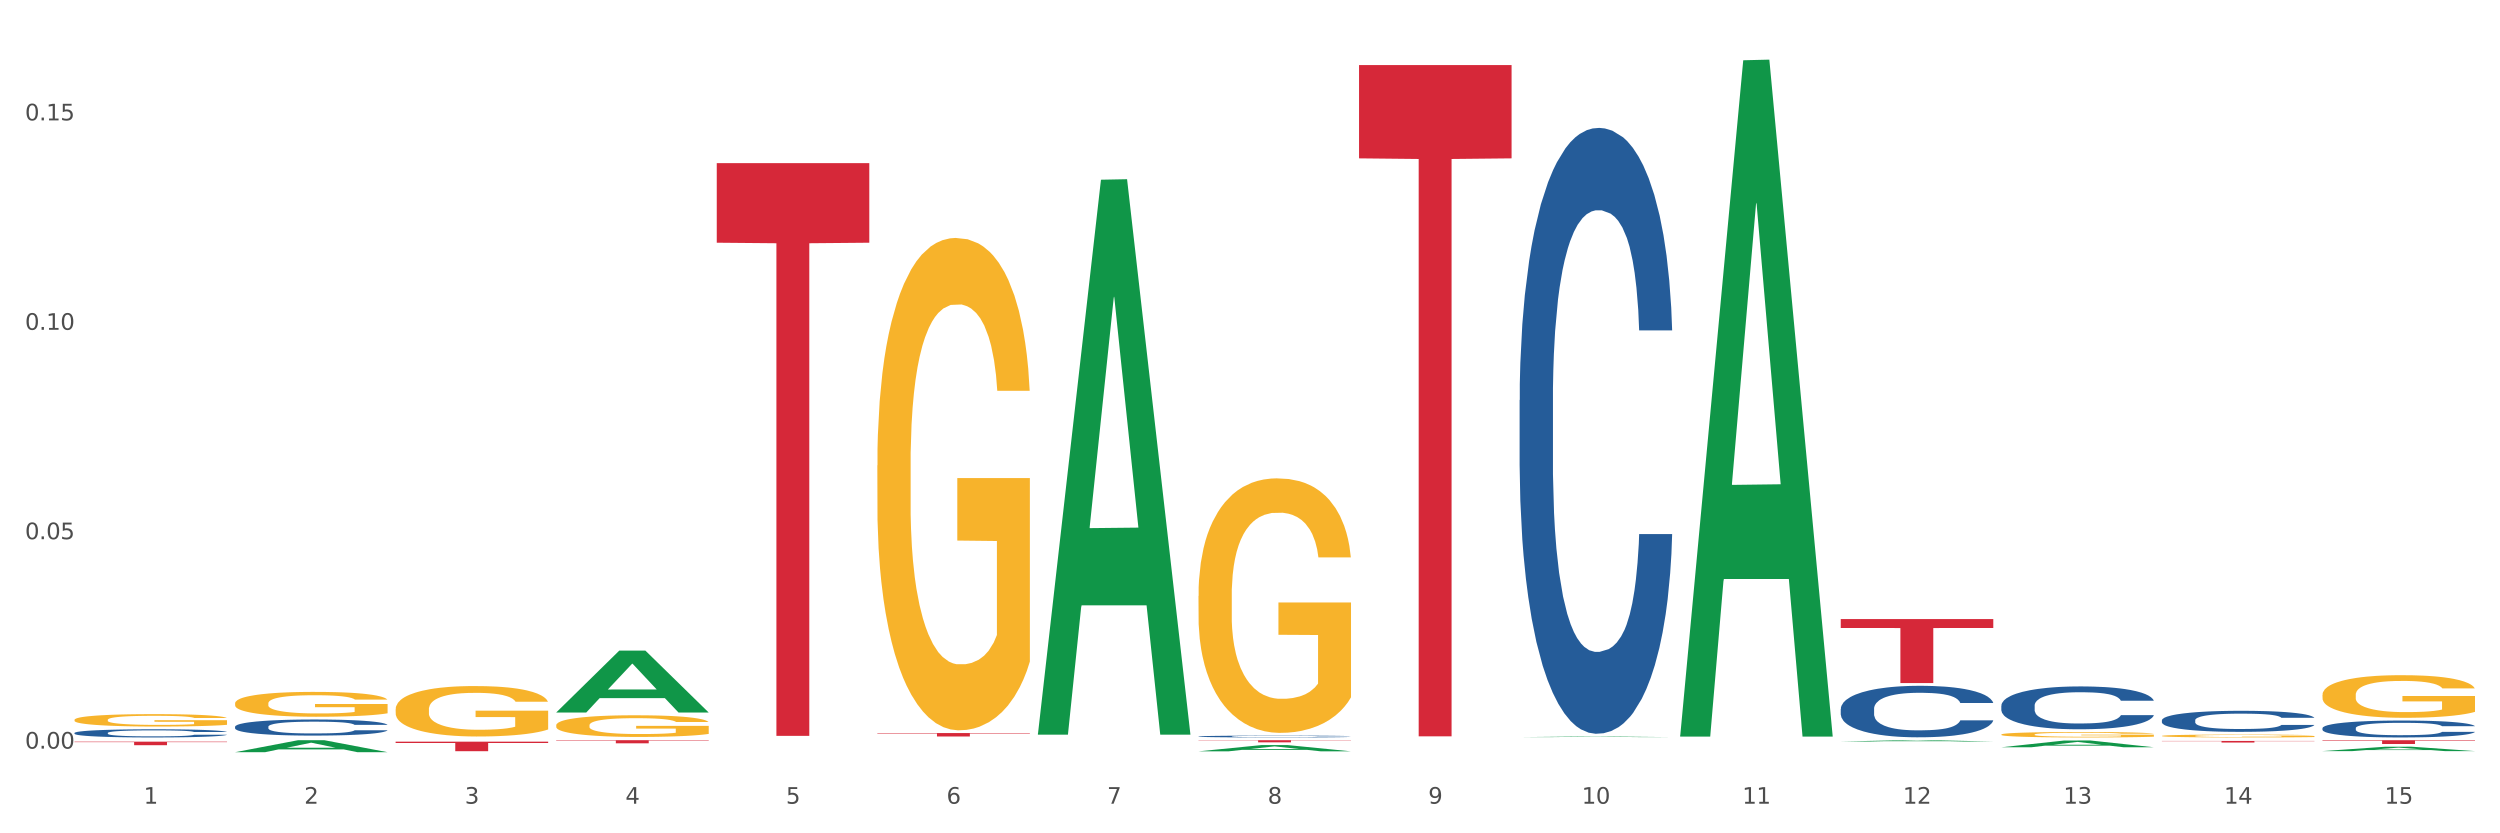 <?xml version="1.0" encoding="utf-8" standalone="no"?>
<!DOCTYPE svg PUBLIC "-//W3C//DTD SVG 1.1//EN"
  "http://www.w3.org/Graphics/SVG/1.1/DTD/svg11.dtd">
<svg xmlns:xlink="http://www.w3.org/1999/xlink" width="1080pt" height="360pt" viewBox="0 0 1080 360" xmlns="http://www.w3.org/2000/svg" version="1.1">
 <rect x="0" y="0" width="1080" height="360" fill="#333333" stroke="none"/>
 <defs>
  <style type="text/css">*{stroke-linejoin: round; stroke-linecap: butt}</style>
 </defs>
 <g id="figure_1">
  <g id="patch_1">
   <path d="M 0 360 
L 1080 360 
L 1080 0 
L 0 0 
z
" style="fill: #ffffff; stroke: #ffffff; stroke-linejoin: miter"/>
  </g>
  <g id="axes_1">
   <g id="matplotlib.axis_1">
    <g id="xtick_1">
     <g id="text_1">
      <!-- 1 -->
      <g style="fill: #4d4d4d" transform="translate(62.07 347.204) scale(0.096 -0.096)">
       <defs>
        <path id="DejaVuSans-31" d="M 794 531 
L 1825 531 
L 1825 4091 
L 703 3866 
L 703 4441 
L 1819 4666 
L 2450 4666 
L 2450 531 
L 3481 531 
L 3481 0 
L 794 0 
L 794 531 
z
" transform="scale(0.016)"/>
       </defs>
       <use xlink:href="#DejaVuSans-31"/>
      </g>
     </g>
    </g>
    <g id="xtick_2">
     <g id="text_2">
      <!-- 2 -->
      <g style="fill: #4d4d4d" transform="translate(131.436 347.204) scale(0.096 -0.096)">
       <defs>
        <path id="DejaVuSans-32" d="M 1228 531 
L 3431 531 
L 3431 0 
L 469 0 
L 469 531 
Q 828 903 1448 1529 
Q 2069 2156 2228 2338 
Q 2531 2678 2651 2914 
Q 2772 3150 2772 3378 
Q 2772 3750 2511 3984 
Q 2250 4219 1831 4219 
Q 1534 4219 1204 4116 
Q 875 4013 500 3803 
L 500 4441 
Q 881 4594 1212 4672 
Q 1544 4750 1819 4750 
Q 2544 4750 2975 4387 
Q 3406 4025 3406 3419 
Q 3406 3131 3298 2873 
Q 3191 2616 2906 2266 
Q 2828 2175 2409 1742 
Q 1991 1309 1228 531 
z
" transform="scale(0.016)"/>
       </defs>
       <use xlink:href="#DejaVuSans-32"/>
      </g>
     </g>
    </g>
    <g id="xtick_3">
     <g id="text_3">
      <!-- 3 -->
      <g style="fill: #4d4d4d" transform="translate(200.802 347.204) scale(0.096 -0.096)">
       <defs>
        <path id="DejaVuSans-33" d="M 2597 2516 
Q 3050 2419 3304 2112 
Q 3559 1806 3559 1356 
Q 3559 666 3084 287 
Q 2609 -91 1734 -91 
Q 1441 -91 1130 -33 
Q 819 25 488 141 
L 488 750 
Q 750 597 1062 519 
Q 1375 441 1716 441 
Q 2309 441 2620 675 
Q 2931 909 2931 1356 
Q 2931 1769 2642 2001 
Q 2353 2234 1838 2234 
L 1294 2234 
L 1294 2753 
L 1863 2753 
Q 2328 2753 2575 2939 
Q 2822 3125 2822 3475 
Q 2822 3834 2567 4026 
Q 2313 4219 1838 4219 
Q 1578 4219 1281 4162 
Q 984 4106 628 3988 
L 628 4550 
Q 988 4650 1302 4700 
Q 1616 4750 1894 4750 
Q 2613 4750 3031 4423 
Q 3450 4097 3450 3541 
Q 3450 3153 3228 2886 
Q 3006 2619 2597 2516 
z
" transform="scale(0.016)"/>
       </defs>
       <use xlink:href="#DejaVuSans-33"/>
      </g>
     </g>
    </g>
    <g id="xtick_4">
     <g id="text_4">
      <!-- 4 -->
      <g style="fill: #4d4d4d" transform="translate(270.169 347.204) scale(0.096 -0.096)">
       <defs>
        <path id="DejaVuSans-34" d="M 2419 4116 
L 825 1625 
L 2419 1625 
L 2419 4116 
z
M 2253 4666 
L 3047 4666 
L 3047 1625 
L 3713 1625 
L 3713 1100 
L 3047 1100 
L 3047 0 
L 2419 0 
L 2419 1100 
L 313 1100 
L 313 1709 
L 2253 4666 
z
" transform="scale(0.016)"/>
       </defs>
       <use xlink:href="#DejaVuSans-34"/>
      </g>
     </g>
    </g>
    <g id="xtick_5">
     <g id="text_5">
      <!-- 5 -->
      <g style="fill: #4d4d4d" transform="translate(339.535 347.204) scale(0.096 -0.096)">
       <defs>
        <path id="DejaVuSans-35" d="M 691 4666 
L 3169 4666 
L 3169 4134 
L 1269 4134 
L 1269 2991 
Q 1406 3038 1543 3061 
Q 1681 3084 1819 3084 
Q 2600 3084 3056 2656 
Q 3513 2228 3513 1497 
Q 3513 744 3044 326 
Q 2575 -91 1722 -91 
Q 1428 -91 1123 -41 
Q 819 9 494 109 
L 494 744 
Q 775 591 1075 516 
Q 1375 441 1709 441 
Q 2250 441 2565 725 
Q 2881 1009 2881 1497 
Q 2881 1984 2565 2268 
Q 2250 2553 1709 2553 
Q 1456 2553 1204 2497 
Q 953 2441 691 2322 
L 691 4666 
z
" transform="scale(0.016)"/>
       </defs>
       <use xlink:href="#DejaVuSans-35"/>
      </g>
     </g>
    </g>
    <g id="xtick_6">
     <g id="text_6">
      <!-- 6 -->
      <g style="fill: #4d4d4d" transform="translate(408.901 347.204) scale(0.096 -0.096)">
       <defs>
        <path id="DejaVuSans-36" d="M 2113 2584 
Q 1688 2584 1439 2293 
Q 1191 2003 1191 1497 
Q 1191 994 1439 701 
Q 1688 409 2113 409 
Q 2538 409 2786 701 
Q 3034 994 3034 1497 
Q 3034 2003 2786 2293 
Q 2538 2584 2113 2584 
z
M 3366 4563 
L 3366 3988 
Q 3128 4100 2886 4159 
Q 2644 4219 2406 4219 
Q 1781 4219 1451 3797 
Q 1122 3375 1075 2522 
Q 1259 2794 1537 2939 
Q 1816 3084 2150 3084 
Q 2853 3084 3261 2657 
Q 3669 2231 3669 1497 
Q 3669 778 3244 343 
Q 2819 -91 2113 -91 
Q 1303 -91 875 529 
Q 447 1150 447 2328 
Q 447 3434 972 4092 
Q 1497 4750 2381 4750 
Q 2619 4750 2861 4703 
Q 3103 4656 3366 4563 
z
" transform="scale(0.016)"/>
       </defs>
       <use xlink:href="#DejaVuSans-36"/>
      </g>
     </g>
    </g>
    <g id="xtick_7">
     <g id="text_7">
      <!-- 7 -->
      <g style="fill: #4d4d4d" transform="translate(478.267 347.204) scale(0.096 -0.096)">
       <defs>
        <path id="DejaVuSans-37" d="M 525 4666 
L 3525 4666 
L 3525 4397 
L 1831 0 
L 1172 0 
L 2766 4134 
L 525 4134 
L 525 4666 
z
" transform="scale(0.016)"/>
       </defs>
       <use xlink:href="#DejaVuSans-37"/>
      </g>
     </g>
    </g>
    <g id="xtick_8">
     <g id="text_8">
      <!-- 8 -->
      <g style="fill: #4d4d4d" transform="translate(547.634 347.204) scale(0.096 -0.096)">
       <defs>
        <path id="DejaVuSans-38" d="M 2034 2216 
Q 1584 2216 1326 1975 
Q 1069 1734 1069 1313 
Q 1069 891 1326 650 
Q 1584 409 2034 409 
Q 2484 409 2743 651 
Q 3003 894 3003 1313 
Q 3003 1734 2745 1975 
Q 2488 2216 2034 2216 
z
M 1403 2484 
Q 997 2584 770 2862 
Q 544 3141 544 3541 
Q 544 4100 942 4425 
Q 1341 4750 2034 4750 
Q 2731 4750 3128 4425 
Q 3525 4100 3525 3541 
Q 3525 3141 3298 2862 
Q 3072 2584 2669 2484 
Q 3125 2378 3379 2068 
Q 3634 1759 3634 1313 
Q 3634 634 3220 271 
Q 2806 -91 2034 -91 
Q 1263 -91 848 271 
Q 434 634 434 1313 
Q 434 1759 690 2068 
Q 947 2378 1403 2484 
z
M 1172 3481 
Q 1172 3119 1398 2916 
Q 1625 2713 2034 2713 
Q 2441 2713 2670 2916 
Q 2900 3119 2900 3481 
Q 2900 3844 2670 4047 
Q 2441 4250 2034 4250 
Q 1625 4250 1398 4047 
Q 1172 3844 1172 3481 
z
" transform="scale(0.016)"/>
       </defs>
       <use xlink:href="#DejaVuSans-38"/>
      </g>
     </g>
    </g>
    <g id="xtick_9">
     <g id="text_9">
      <!-- 9 -->
      <g style="fill: #4d4d4d" transform="translate(617 347.204) scale(0.096 -0.096)">
       <defs>
        <path id="DejaVuSans-39" d="M 703 97 
L 703 672 
Q 941 559 1184 500 
Q 1428 441 1663 441 
Q 2288 441 2617 861 
Q 2947 1281 2994 2138 
Q 2813 1869 2534 1725 
Q 2256 1581 1919 1581 
Q 1219 1581 811 2004 
Q 403 2428 403 3163 
Q 403 3881 828 4315 
Q 1253 4750 1959 4750 
Q 2769 4750 3195 4129 
Q 3622 3509 3622 2328 
Q 3622 1225 3098 567 
Q 2575 -91 1691 -91 
Q 1453 -91 1209 -44 
Q 966 3 703 97 
z
M 1959 2075 
Q 2384 2075 2632 2365 
Q 2881 2656 2881 3163 
Q 2881 3666 2632 3958 
Q 2384 4250 1959 4250 
Q 1534 4250 1286 3958 
Q 1038 3666 1038 3163 
Q 1038 2656 1286 2365 
Q 1534 2075 1959 2075 
z
" transform="scale(0.016)"/>
       </defs>
       <use xlink:href="#DejaVuSans-39"/>
      </g>
     </g>
    </g>
    <g id="xtick_10">
     <g id="text_10">
      <!-- 10 -->
      <g style="fill: #4d4d4d" transform="translate(683.312 347.204) scale(0.096 -0.096)">
       <defs>
        <path id="DejaVuSans-30" d="M 2034 4250 
Q 1547 4250 1301 3770 
Q 1056 3291 1056 2328 
Q 1056 1369 1301 889 
Q 1547 409 2034 409 
Q 2525 409 2770 889 
Q 3016 1369 3016 2328 
Q 3016 3291 2770 3770 
Q 2525 4250 2034 4250 
z
M 2034 4750 
Q 2819 4750 3233 4129 
Q 3647 3509 3647 2328 
Q 3647 1150 3233 529 
Q 2819 -91 2034 -91 
Q 1250 -91 836 529 
Q 422 1150 422 2328 
Q 422 3509 836 4129 
Q 1250 4750 2034 4750 
z
" transform="scale(0.016)"/>
       </defs>
       <use xlink:href="#DejaVuSans-31"/>
       <use xlink:href="#DejaVuSans-30" transform="translate(63.623 0)"/>
      </g>
     </g>
    </g>
    <g id="xtick_11">
     <g id="text_11">
      <!-- 11 -->
      <g style="fill: #4d4d4d" transform="translate(752.678 347.204) scale(0.096 -0.096)">
       <use xlink:href="#DejaVuSans-31"/>
       <use xlink:href="#DejaVuSans-31" transform="translate(63.623 0)"/>
      </g>
     </g>
    </g>
    <g id="xtick_12">
     <g id="text_12">
      <!-- 12 -->
      <g style="fill: #4d4d4d" transform="translate(822.044 347.204) scale(0.096 -0.096)">
       <use xlink:href="#DejaVuSans-31"/>
       <use xlink:href="#DejaVuSans-32" transform="translate(63.623 0)"/>
      </g>
     </g>
    </g>
    <g id="xtick_13">
     <g id="text_13">
      <!-- 13 -->
      <g style="fill: #4d4d4d" transform="translate(891.411 347.204) scale(0.096 -0.096)">
       <use xlink:href="#DejaVuSans-31"/>
       <use xlink:href="#DejaVuSans-33" transform="translate(63.623 0)"/>
      </g>
     </g>
    </g>
    <g id="xtick_14">
     <g id="text_14">
      <!-- 14 -->
      <g style="fill: #4d4d4d" transform="translate(960.777 347.204) scale(0.096 -0.096)">
       <use xlink:href="#DejaVuSans-31"/>
       <use xlink:href="#DejaVuSans-34" transform="translate(63.623 0)"/>
      </g>
     </g>
    </g>
    <g id="xtick_15">
     <g id="text_15">
      <!-- 15 -->
      <g style="fill: #4d4d4d" transform="translate(1030.143 347.204) scale(0.096 -0.096)">
       <use xlink:href="#DejaVuSans-31"/>
       <use xlink:href="#DejaVuSans-35" transform="translate(63.623 0)"/>
      </g>
     </g>
    </g>
    <g id="xtick_16"/>
    <g id="xtick_17"/>
    <g id="xtick_18"/>
    <g id="xtick_19"/>
    <g id="xtick_20"/>
    <g id="xtick_21"/>
    <g id="xtick_22"/>
    <g id="xtick_23"/>
    <g id="xtick_24"/>
    <g id="xtick_25"/>
    <g id="xtick_26"/>
    <g id="xtick_27"/>
    <g id="xtick_28"/>
    <g id="xtick_29"/>
   </g>
   <g id="matplotlib.axis_2">
    <g id="ytick_1">
     <g id="text_16">
      <!-- 0.00 -->
      <g style="fill: #4d4d4d" transform="translate(10.8 323.406) scale(0.096 -0.096)">
       <defs>
        <path id="DejaVuSans-2e" d="M 684 794 
L 1344 794 
L 1344 0 
L 684 0 
L 684 794 
z
" transform="scale(0.016)"/>
       </defs>
       <use xlink:href="#DejaVuSans-30"/>
       <use xlink:href="#DejaVuSans-2e" transform="translate(63.623 0)"/>
       <use xlink:href="#DejaVuSans-30" transform="translate(95.41 0)"/>
       <use xlink:href="#DejaVuSans-30" transform="translate(159.033 0)"/>
      </g>
     </g>
    </g>
    <g id="ytick_2">
     <g id="text_17">
      <!-- 0.05 -->
      <g style="fill: #4d4d4d" transform="translate(10.8 232.94) scale(0.096 -0.096)">
       <use xlink:href="#DejaVuSans-30"/>
       <use xlink:href="#DejaVuSans-2e" transform="translate(63.623 0)"/>
       <use xlink:href="#DejaVuSans-30" transform="translate(95.41 0)"/>
       <use xlink:href="#DejaVuSans-35" transform="translate(159.033 0)"/>
      </g>
     </g>
    </g>
    <g id="ytick_3">
     <g id="text_18">
      <!-- 0.10 -->
      <g style="fill: #4d4d4d" transform="translate(10.8 142.475) scale(0.096 -0.096)">
       <use xlink:href="#DejaVuSans-30"/>
       <use xlink:href="#DejaVuSans-2e" transform="translate(63.623 0)"/>
       <use xlink:href="#DejaVuSans-31" transform="translate(95.41 0)"/>
       <use xlink:href="#DejaVuSans-30" transform="translate(159.033 0)"/>
      </g>
     </g>
    </g>
    <g id="ytick_4">
     <g id="text_19">
      <!-- 0.15 -->
      <g style="fill: #4d4d4d" transform="translate(10.8 52.009) scale(0.096 -0.096)">
       <use xlink:href="#DejaVuSans-30"/>
       <use xlink:href="#DejaVuSans-2e" transform="translate(63.623 0)"/>
       <use xlink:href="#DejaVuSans-31" transform="translate(95.41 0)"/>
       <use xlink:href="#DejaVuSans-35" transform="translate(159.033 0)"/>
      </g>
     </g>
    </g>
    <g id="ytick_5"/>
    <g id="ytick_6"/>
    <g id="ytick_7"/>
   </g>
   <g id="PolyCollection_1">
    <path d="M 101.541 324.94 
L 101.609 324.935 
L 128.784 319.763 
L 140.061 319.758 
L 167.439 324.95 
L 154.395 324.95 
L 148.485 323.741 
L 120.427 323.741 
L 120.224 323.76 
L 114.517 324.95 
L 101.541 324.95 
L 101.541 324.94 
L 123.96 323.019 
L 144.952 323.014 
L 134.558 320.865 
L 134.422 320.855 
L 134.286 320.87 
L 123.892 323.014 
L 123.96 323.019 
L 101.541 324.94 
z
" clip-path="url(#p1d77e1a52b)" style="fill: #109648"/>
    <path d="M 240.274 307.77 
L 240.342 307.745 
L 267.516 281.074 
L 278.793 281.049 
L 306.172 307.82 
L 293.128 307.82 
L 287.217 301.586 
L 259.16 301.586 
L 258.956 301.687 
L 253.249 307.82 
L 240.274 307.82 
L 240.274 307.77 
L 262.693 297.866 
L 283.685 297.841 
L 273.291 286.755 
L 273.155 286.705 
L 273.019 286.781 
L 262.625 297.841 
L 262.693 297.866 
L 240.274 307.77 
z
" clip-path="url(#p1d77e1a52b)" style="fill: #109648"/>
    <path d="M 32.175 320.4 
L 98.073 320.4 
L 98.073 320.61 
L 72.151 320.612 
L 72.151 321.914 
L 57.941 321.914 
L 57.941 320.612 
L 32.175 320.61 
L 32.175 320.401 
L 32.175 320.4 
z
" clip-path="url(#p1d77e1a52b)" style="fill: #d62839"/>
    <path d="M 170.907 320.411 
L 236.805 320.411 
L 236.805 320.983 
L 210.883 320.987 
L 210.883 324.524 
L 196.673 324.524 
L 196.673 320.987 
L 170.907 320.983 
L 170.907 320.415 
L 170.907 320.411 
z
" clip-path="url(#p1d77e1a52b)" style="fill: #d62839"/>
    <path d="M 240.274 319.758 
L 306.172 319.758 
L 306.172 319.946 
L 280.25 319.947 
L 280.25 321.11 
L 266.039 321.11 
L 266.039 319.947 
L 240.274 319.946 
L 240.274 319.76 
L 240.274 319.758 
z
" clip-path="url(#p1d77e1a52b)" style="fill: #d62839"/>
    <path d="M 309.64 70.465 
L 375.538 70.465 
L 375.538 104.851 
L 349.616 105.084 
L 349.616 317.908 
L 335.406 317.908 
L 335.406 105.084 
L 309.64 104.851 
L 309.64 70.697 
L 309.64 70.465 
z
" clip-path="url(#p1d77e1a52b)" style="fill: #d62839"/>
    <path d="M 32.175 310.984 
L 32.253 310.979 
L 32.253 310.803 
L 32.408 310.651 
L 33.186 310.284 
L 34.353 309.981 
L 35.209 309.819 
L 36.065 309.687 
L 37.076 309.555 
L 38.321 309.417 
L 40.578 309.217 
L 41.978 309.114 
L 43.69 309.006 
L 46.802 308.849 
L 49.058 308.761 
L 51.392 308.688 
L 55.204 308.6 
L 57.694 308.561 
L 60.339 308.531 
L 63.529 308.512 
L 65.941 308.507 
L 71.231 308.521 
L 75.744 308.565 
L 77.922 308.6 
L 80.723 308.658 
L 82.201 308.698 
L 84.613 308.776 
L 87.103 308.879 
L 88.815 308.967 
L 91.382 309.133 
L 93.327 309.3 
L 95.116 309.506 
L 96.05 309.648 
L 96.75 309.78 
L 97.373 309.932 
L 97.995 310.171 
L 83.991 310.171 
L 83.446 310 
L 82.59 309.839 
L 81.346 309.682 
L 80.256 309.584 
L 78.389 309.461 
L 76.677 309.383 
L 74.888 309.324 
L 72.71 309.275 
L 70.998 309.251 
L 68.586 309.231 
L 63.84 309.236 
L 60.65 309.275 
L 58.472 309.324 
L 57.071 309.368 
L 55.827 309.417 
L 54.426 309.486 
L 52.792 309.589 
L 51.625 309.682 
L 50.458 309.799 
L 49.525 309.917 
L 48.669 310.054 
L 47.969 310.201 
L 47.424 310.353 
L 46.957 310.539 
L 46.568 310.847 
L 46.568 311.518 
L 46.724 311.67 
L 47.113 311.871 
L 47.58 312.022 
L 48.358 312.204 
L 49.058 312.326 
L 50.381 312.502 
L 51.859 312.649 
L 53.026 312.742 
L 54.193 312.82 
L 56.216 312.928 
L 58.472 313.016 
L 60.417 313.07 
L 63.062 313.119 
L 64.852 313.139 
L 66.408 313.149 
L 70.22 313.149 
L 72.943 313.134 
L 75.977 313.1 
L 78.311 313.056 
L 80.256 313.002 
L 82.435 312.914 
L 83.835 312.83 
L 83.835 311.807 
L 66.719 311.802 
L 66.719 311.121 
L 98.073 311.121 
L 98.073 313.119 
L 96.75 313.222 
L 95.272 313.315 
L 93.716 313.398 
L 91.382 313.501 
L 88.581 313.599 
L 86.091 313.668 
L 83.446 313.726 
L 80.334 313.78 
L 76.288 313.829 
L 73.799 313.849 
L 70.687 313.863 
L 67.03 313.868 
L 63.84 313.859 
L 60.728 313.834 
L 57.461 313.79 
L 54.271 313.726 
L 51.859 313.663 
L 49.447 313.584 
L 46.879 313.482 
L 44.857 313.384 
L 43.301 313.295 
L 41.589 313.183 
L 39.722 313.036 
L 38.321 312.904 
L 37.076 312.767 
L 35.754 312.59 
L 34.82 312.439 
L 33.887 312.248 
L 33.342 312.106 
L 32.72 311.885 
L 32.253 311.577 
L 32.175 310.984 
z
" clip-path="url(#p1d77e1a52b)" style="fill: #f7b32b"/>
    <path d="M 864.57 317.317 
L 864.647 317.314 
L 864.647 317.237 
L 864.803 317.17 
L 865.581 317.009 
L 866.748 316.876 
L 867.604 316.805 
L 868.46 316.747 
L 869.471 316.689 
L 870.716 316.629 
L 872.972 316.541 
L 874.373 316.496 
L 876.084 316.448 
L 879.196 316.38 
L 881.453 316.341 
L 883.787 316.309 
L 887.599 316.27 
L 890.089 316.253 
L 892.734 316.24 
L 895.924 316.231 
L 898.336 316.229 
L 903.626 316.236 
L 908.139 316.255 
L 910.317 316.27 
L 913.118 316.296 
L 914.596 316.313 
L 917.008 316.347 
L 919.498 316.393 
L 921.209 316.431 
L 923.777 316.504 
L 925.722 316.577 
L 927.511 316.668 
L 928.445 316.73 
L 929.145 316.788 
L 929.767 316.855 
L 930.39 316.96 
L 916.385 316.96 
L 915.841 316.885 
L 914.985 316.814 
L 913.74 316.745 
L 912.651 316.702 
L 910.784 316.648 
L 909.072 316.614 
L 907.283 316.588 
L 905.104 316.567 
L 903.393 316.556 
L 900.981 316.547 
L 896.235 316.549 
L 893.045 316.567 
L 890.867 316.588 
L 889.466 316.607 
L 888.221 316.629 
L 886.821 316.659 
L 885.187 316.704 
L 884.02 316.745 
L 882.853 316.797 
L 881.919 316.848 
L 881.064 316.908 
L 880.363 316.973 
L 879.819 317.039 
L 879.352 317.121 
L 878.963 317.256 
L 878.963 317.551 
L 879.119 317.617 
L 879.508 317.706 
L 879.974 317.772 
L 880.752 317.852 
L 881.453 317.905 
L 882.775 317.983 
L 884.253 318.047 
L 885.42 318.088 
L 886.587 318.123 
L 888.61 318.17 
L 890.867 318.208 
L 892.812 318.232 
L 895.457 318.254 
L 897.246 318.262 
L 898.802 318.266 
L 902.615 318.266 
L 905.338 318.26 
L 908.372 318.245 
L 910.706 318.226 
L 912.651 318.202 
L 914.829 318.163 
L 916.23 318.127 
L 916.23 317.678 
L 899.114 317.676 
L 899.114 317.377 
L 930.468 317.377 
L 930.468 318.254 
L 929.145 318.299 
L 927.667 318.34 
L 926.111 318.376 
L 923.777 318.421 
L 920.976 318.464 
L 918.486 318.494 
L 915.841 318.52 
L 912.729 318.544 
L 908.683 318.565 
L 906.193 318.574 
L 903.081 318.58 
L 899.425 318.582 
L 896.235 318.578 
L 893.123 318.567 
L 889.855 318.548 
L 886.665 318.52 
L 884.253 318.492 
L 881.842 318.458 
L 879.274 318.413 
L 877.251 318.37 
L 875.695 318.331 
L 873.984 318.282 
L 872.116 318.217 
L 870.716 318.159 
L 869.471 318.099 
L 868.149 318.021 
L 867.215 317.955 
L 866.281 317.871 
L 865.737 317.809 
L 865.114 317.712 
L 864.647 317.577 
L 864.57 317.317 
z
" clip-path="url(#p1d77e1a52b)" style="fill: #f7b32b"/>
    <path d="M 101.541 303.862 
L 101.619 303.853 
L 101.619 303.499 
L 101.775 303.195 
L 102.553 302.459 
L 103.72 301.85 
L 104.575 301.526 
L 105.431 301.261 
L 106.443 300.996 
L 107.688 300.721 
L 109.944 300.319 
L 111.344 300.113 
L 113.056 299.897 
L 116.168 299.583 
L 118.424 299.406 
L 120.758 299.259 
L 124.57 299.082 
L 127.06 299.004 
L 129.705 298.945 
L 132.895 298.905 
L 135.307 298.896 
L 140.598 298.925 
L 145.11 299.013 
L 147.289 299.082 
L 150.089 299.2 
L 151.568 299.278 
L 153.979 299.435 
L 156.469 299.642 
L 158.181 299.818 
L 160.748 300.152 
L 162.693 300.486 
L 164.483 300.898 
L 165.416 301.183 
L 166.117 301.448 
L 166.739 301.752 
L 167.361 302.233 
L 153.357 302.233 
L 152.812 301.889 
L 151.957 301.565 
L 150.712 301.251 
L 149.623 301.055 
L 147.755 300.81 
L 146.044 300.653 
L 144.254 300.535 
L 142.076 300.437 
L 140.364 300.388 
L 137.952 300.348 
L 133.206 300.358 
L 130.017 300.437 
L 127.838 300.535 
L 126.438 300.623 
L 125.193 300.721 
L 123.792 300.859 
L 122.159 301.065 
L 120.992 301.251 
L 119.825 301.487 
L 118.891 301.723 
L 118.035 301.997 
L 117.335 302.292 
L 116.79 302.596 
L 116.324 302.969 
L 115.935 303.588 
L 115.935 304.932 
L 116.09 305.237 
L 116.479 305.639 
L 116.946 305.943 
L 117.724 306.306 
L 118.424 306.552 
L 119.747 306.905 
L 121.225 307.2 
L 122.392 307.386 
L 123.559 307.543 
L 125.582 307.759 
L 127.838 307.936 
L 129.783 308.044 
L 132.428 308.142 
L 134.218 308.181 
L 135.774 308.201 
L 139.586 308.201 
L 142.309 308.171 
L 145.343 308.103 
L 147.678 308.014 
L 149.623 307.906 
L 151.801 307.73 
L 153.201 307.563 
L 153.201 305.511 
L 136.085 305.502 
L 136.085 304.137 
L 167.439 304.137 
L 167.439 308.142 
L 166.117 308.348 
L 164.638 308.535 
L 163.082 308.702 
L 160.748 308.908 
L 157.947 309.104 
L 155.458 309.241 
L 152.812 309.359 
L 149.7 309.467 
L 145.655 309.565 
L 143.165 309.605 
L 140.053 309.634 
L 136.396 309.644 
L 133.206 309.624 
L 130.094 309.575 
L 126.827 309.487 
L 123.637 309.359 
L 121.225 309.232 
L 118.813 309.075 
L 116.246 308.868 
L 114.223 308.672 
L 112.667 308.495 
L 110.955 308.27 
L 109.088 307.975 
L 107.688 307.71 
L 106.443 307.435 
L 105.12 307.082 
L 104.186 306.778 
L 103.253 306.395 
L 102.708 306.11 
L 102.086 305.668 
L 101.619 305.05 
L 101.541 303.862 
z
" clip-path="url(#p1d77e1a52b)" style="fill: #f7b32b"/>
    <path d="M 933.936 317.911 
L 934.014 317.91 
L 934.014 317.869 
L 934.169 317.834 
L 934.947 317.748 
L 936.114 317.678 
L 936.97 317.64 
L 937.826 317.609 
L 938.837 317.579 
L 940.082 317.547 
L 942.338 317.5 
L 943.739 317.476 
L 945.45 317.451 
L 948.563 317.414 
L 950.819 317.394 
L 953.153 317.377 
L 956.965 317.356 
L 959.455 317.347 
L 962.1 317.34 
L 965.29 317.336 
L 967.702 317.335 
L 972.992 317.338 
L 977.505 317.348 
L 979.683 317.356 
L 982.484 317.37 
L 983.962 317.379 
L 986.374 317.397 
L 988.864 317.421 
L 990.575 317.442 
L 993.143 317.481 
L 995.088 317.519 
L 996.877 317.567 
L 997.811 317.6 
L 998.511 317.631 
L 999.134 317.666 
L 999.756 317.722 
L 985.752 317.722 
L 985.207 317.682 
L 984.351 317.645 
L 983.106 317.608 
L 982.017 317.585 
L 980.15 317.557 
L 978.438 317.539 
L 976.649 317.525 
L 974.47 317.514 
L 972.759 317.508 
L 970.347 317.503 
L 965.601 317.505 
L 962.411 317.514 
L 960.233 317.525 
L 958.832 317.535 
L 957.588 317.547 
L 956.187 317.563 
L 954.553 317.587 
L 953.386 317.608 
L 952.219 317.636 
L 951.286 317.663 
L 950.43 317.695 
L 949.73 317.729 
L 949.185 317.764 
L 948.718 317.808 
L 948.329 317.879 
L 948.329 318.035 
L 948.485 318.071 
L 948.874 318.118 
L 949.341 318.153 
L 950.119 318.195 
L 950.819 318.223 
L 952.141 318.265 
L 953.62 318.299 
L 954.787 318.32 
L 955.954 318.339 
L 957.977 318.364 
L 960.233 318.384 
L 962.178 318.397 
L 964.823 318.408 
L 966.613 318.413 
L 968.169 318.415 
L 971.981 318.415 
L 974.704 318.411 
L 977.738 318.404 
L 980.072 318.393 
L 982.017 318.381 
L 984.196 318.36 
L 985.596 318.341 
L 985.596 318.103 
L 968.48 318.102 
L 968.48 317.943 
L 999.834 317.943 
L 999.834 318.408 
L 998.511 318.432 
L 997.033 318.454 
L 995.477 318.473 
L 993.143 318.497 
L 990.342 318.52 
L 987.852 318.536 
L 985.207 318.549 
L 982.095 318.562 
L 978.049 318.573 
L 975.56 318.578 
L 972.448 318.581 
L 968.791 318.582 
L 965.601 318.58 
L 962.489 318.574 
L 959.221 318.564 
L 956.032 318.549 
L 953.62 318.535 
L 951.208 318.516 
L 948.64 318.492 
L 946.618 318.47 
L 945.061 318.449 
L 943.35 318.423 
L 941.483 318.389 
L 940.082 318.358 
L 938.837 318.326 
L 937.515 318.285 
L 936.581 318.25 
L 935.648 318.205 
L 935.103 318.172 
L 934.48 318.121 
L 934.014 318.049 
L 933.936 317.911 
z
" clip-path="url(#p1d77e1a52b)" style="fill: #f7b32b"/>
    <path d="M 517.739 257.456 
L 517.816 257.355 
L 517.816 253.74 
L 517.972 250.627 
L 518.75 243.095 
L 519.917 236.869 
L 520.773 233.555 
L 521.629 230.843 
L 522.64 228.132 
L 523.885 225.32 
L 526.141 221.203 
L 527.542 219.094 
L 529.253 216.885 
L 532.365 213.671 
L 534.621 211.863 
L 536.956 210.357 
L 540.768 208.549 
L 543.257 207.746 
L 545.903 207.144 
L 549.093 206.742 
L 551.504 206.641 
L 556.795 206.943 
L 561.307 207.846 
L 563.486 208.549 
L 566.287 209.755 
L 567.765 210.558 
L 570.177 212.165 
L 572.666 214.274 
L 574.378 216.081 
L 576.946 219.496 
L 578.891 222.91 
L 580.68 227.128 
L 581.614 230.04 
L 582.314 232.751 
L 582.936 235.865 
L 583.559 240.785 
L 569.554 240.785 
L 569.01 237.271 
L 568.154 233.957 
L 566.909 230.743 
L 565.82 228.735 
L 563.953 226.224 
L 562.241 224.617 
L 560.452 223.412 
L 558.273 222.408 
L 556.562 221.906 
L 554.15 221.504 
L 549.404 221.604 
L 546.214 222.408 
L 544.035 223.412 
L 542.635 224.316 
L 541.39 225.32 
L 539.99 226.726 
L 538.356 228.835 
L 537.189 230.743 
L 536.022 233.153 
L 535.088 235.563 
L 534.232 238.375 
L 533.532 241.388 
L 532.988 244.501 
L 532.521 248.317 
L 532.132 254.644 
L 532.132 268.402 
L 532.287 271.515 
L 532.676 275.632 
L 533.143 278.745 
L 533.921 282.461 
L 534.621 284.972 
L 535.944 288.587 
L 537.422 291.6 
L 538.589 293.508 
L 539.756 295.114 
L 541.779 297.324 
L 544.035 299.131 
L 545.981 300.236 
L 548.626 301.24 
L 550.415 301.642 
L 551.971 301.843 
L 555.784 301.843 
L 558.507 301.541 
L 561.541 300.839 
L 563.875 299.935 
L 565.82 298.83 
L 567.998 297.022 
L 569.399 295.315 
L 569.399 274.327 
L 552.282 274.226 
L 552.282 260.267 
L 583.636 260.267 
L 583.636 301.24 
L 582.314 303.349 
L 580.836 305.257 
L 579.28 306.964 
L 576.946 309.073 
L 574.145 311.082 
L 571.655 312.488 
L 569.01 313.693 
L 565.898 314.797 
L 561.852 315.802 
L 559.362 316.203 
L 556.25 316.505 
L 552.594 316.605 
L 549.404 316.404 
L 546.292 315.902 
L 543.024 314.998 
L 539.834 313.693 
L 537.422 312.387 
L 535.01 310.78 
L 532.443 308.672 
L 530.42 306.663 
L 528.864 304.855 
L 527.153 302.546 
L 525.285 299.533 
L 523.885 296.822 
L 522.64 294.01 
L 521.317 290.394 
L 520.384 287.281 
L 519.45 283.365 
L 518.906 280.453 
L 518.283 275.934 
L 517.816 269.607 
L 517.739 257.456 
z
" clip-path="url(#p1d77e1a52b)" style="fill: #f7b32b"/>
    <path d="M 379.006 201.081 
L 379.084 200.887 
L 379.084 193.893 
L 379.24 187.871 
L 380.018 173.301 
L 381.185 161.257 
L 382.04 154.846 
L 382.896 149.601 
L 383.908 144.356 
L 385.152 138.916 
L 387.409 130.952 
L 388.809 126.872 
L 390.521 122.598 
L 393.633 116.382 
L 395.889 112.885 
L 398.223 109.971 
L 402.035 106.474 
L 404.525 104.92 
L 407.17 103.755 
L 410.36 102.978 
L 412.772 102.783 
L 418.062 103.366 
L 422.575 105.114 
L 424.753 106.474 
L 427.554 108.805 
L 429.032 110.36 
L 431.444 113.468 
L 433.934 117.547 
L 435.646 121.044 
L 438.213 127.649 
L 440.158 134.254 
L 441.948 142.413 
L 442.881 148.047 
L 443.581 153.292 
L 444.204 159.314 
L 444.826 168.833 
L 430.822 168.833 
L 430.277 162.034 
L 429.422 155.623 
L 428.177 149.407 
L 427.087 145.521 
L 425.22 140.665 
L 423.509 137.557 
L 421.719 135.225 
L 419.541 133.283 
L 417.829 132.311 
L 415.417 131.534 
L 410.671 131.729 
L 407.481 133.283 
L 405.303 135.225 
L 403.903 136.974 
L 402.658 138.916 
L 401.257 141.636 
L 399.624 145.716 
L 398.456 149.407 
L 397.289 154.069 
L 396.356 158.731 
L 395.5 164.171 
L 394.8 169.999 
L 394.255 176.021 
L 393.788 183.403 
L 393.399 195.642 
L 393.399 222.256 
L 393.555 228.278 
L 393.944 236.243 
L 394.411 242.265 
L 395.189 249.453 
L 395.889 254.309 
L 397.212 261.303 
L 398.69 267.131 
L 399.857 270.822 
L 401.024 273.93 
L 403.047 278.204 
L 405.303 281.701 
L 407.248 283.838 
L 409.893 285.78 
L 411.683 286.557 
L 413.239 286.946 
L 417.051 286.946 
L 419.774 286.363 
L 422.808 285.003 
L 425.142 283.255 
L 427.087 281.118 
L 429.266 277.621 
L 430.666 274.319 
L 430.666 233.717 
L 413.55 233.523 
L 413.55 206.52 
L 444.904 206.52 
L 444.904 285.78 
L 443.581 289.86 
L 442.103 293.551 
L 440.547 296.853 
L 438.213 300.933 
L 435.412 304.818 
L 432.923 307.538 
L 430.277 309.869 
L 427.165 312.006 
L 423.12 313.948 
L 420.63 314.726 
L 417.518 315.308 
L 413.861 315.503 
L 410.671 315.114 
L 407.559 314.143 
L 404.292 312.394 
L 401.102 309.869 
L 398.69 307.344 
L 396.278 304.235 
L 393.711 300.156 
L 391.688 296.27 
L 390.132 292.774 
L 388.42 288.306 
L 386.553 282.478 
L 385.152 277.233 
L 383.908 271.793 
L 382.585 264.8 
L 381.651 258.777 
L 380.718 251.201 
L 380.173 245.567 
L 379.551 236.826 
L 379.084 224.587 
L 379.006 201.081 
z
" clip-path="url(#p1d77e1a52b)" style="fill: #f7b32b"/>
    <path d="M 170.907 306.446 
L 170.985 306.426 
L 170.985 305.71 
L 171.141 305.093 
L 171.919 303.6 
L 173.086 302.366 
L 173.942 301.709 
L 174.798 301.172 
L 175.809 300.635 
L 177.054 300.077 
L 179.31 299.261 
L 180.71 298.843 
L 182.422 298.406 
L 185.534 297.769 
L 187.79 297.41 
L 190.124 297.112 
L 193.937 296.754 
L 196.426 296.594 
L 199.072 296.475 
L 202.261 296.395 
L 204.673 296.375 
L 209.964 296.435 
L 214.476 296.614 
L 216.655 296.754 
L 219.456 296.992 
L 220.934 297.152 
L 223.346 297.47 
L 225.835 297.888 
L 227.547 298.246 
L 230.114 298.923 
L 232.059 299.6 
L 233.849 300.436 
L 234.783 301.013 
L 235.483 301.55 
L 236.105 302.167 
L 236.728 303.142 
L 222.723 303.142 
L 222.179 302.446 
L 221.323 301.789 
L 220.078 301.152 
L 218.989 300.754 
L 217.122 300.256 
L 215.41 299.938 
L 213.62 299.699 
L 211.442 299.5 
L 209.73 299.401 
L 207.319 299.321 
L 202.573 299.341 
L 199.383 299.5 
L 197.204 299.699 
L 195.804 299.878 
L 194.559 300.077 
L 193.159 300.356 
L 191.525 300.774 
L 190.358 301.152 
L 189.191 301.63 
L 188.257 302.107 
L 187.401 302.665 
L 186.701 303.262 
L 186.157 303.879 
L 185.69 304.635 
L 185.301 305.889 
L 185.301 308.616 
L 185.456 309.232 
L 185.845 310.048 
L 186.312 310.665 
L 187.09 311.402 
L 187.79 311.899 
L 189.113 312.616 
L 190.591 313.213 
L 191.758 313.591 
L 192.925 313.91 
L 194.948 314.347 
L 197.204 314.706 
L 199.149 314.925 
L 201.795 315.124 
L 203.584 315.203 
L 205.14 315.243 
L 208.952 315.243 
L 211.675 315.183 
L 214.71 315.044 
L 217.044 314.865 
L 218.989 314.646 
L 221.167 314.288 
L 222.568 313.949 
L 222.568 309.79 
L 205.451 309.77 
L 205.451 307.003 
L 236.805 307.003 
L 236.805 315.124 
L 235.483 315.542 
L 234.004 315.92 
L 232.448 316.258 
L 230.114 316.676 
L 227.314 317.074 
L 224.824 317.353 
L 222.179 317.592 
L 219.067 317.81 
L 215.021 318.009 
L 212.531 318.089 
L 209.419 318.149 
L 205.763 318.169 
L 202.573 318.129 
L 199.461 318.029 
L 196.193 317.85 
L 193.003 317.592 
L 190.591 317.333 
L 188.179 317.014 
L 185.612 316.596 
L 183.589 316.198 
L 182.033 315.84 
L 180.321 315.382 
L 178.454 314.785 
L 177.054 314.248 
L 175.809 313.691 
L 174.486 312.974 
L 173.553 312.357 
L 172.619 311.581 
L 172.074 311.004 
L 171.452 310.108 
L 170.985 308.854 
L 170.907 306.446 
z
" clip-path="url(#p1d77e1a52b)" style="fill: #f7b32b"/>
    <path d="M 240.274 313.322 
L 240.351 313.314 
L 240.351 313.006 
L 240.507 312.741 
L 241.285 312.1 
L 242.452 311.57 
L 243.308 311.288 
L 244.164 311.057 
L 245.175 310.826 
L 246.42 310.587 
L 248.676 310.236 
L 250.077 310.056 
L 251.788 309.868 
L 254.9 309.595 
L 257.157 309.441 
L 259.491 309.313 
L 263.303 309.159 
L 265.793 309.09 
L 268.438 309.039 
L 271.628 309.005 
L 274.04 308.996 
L 279.33 309.022 
L 283.843 309.099 
L 286.021 309.159 
L 288.822 309.261 
L 290.3 309.33 
L 292.712 309.466 
L 295.202 309.646 
L 296.913 309.8 
L 299.481 310.091 
L 301.426 310.381 
L 303.215 310.74 
L 304.149 310.988 
L 304.849 311.219 
L 305.471 311.484 
L 306.094 311.903 
L 292.089 311.903 
L 291.545 311.604 
L 290.689 311.322 
L 289.444 311.048 
L 288.355 310.877 
L 286.488 310.663 
L 284.776 310.527 
L 282.987 310.424 
L 280.808 310.339 
L 279.097 310.296 
L 276.685 310.262 
L 271.939 310.27 
L 268.749 310.339 
L 266.571 310.424 
L 265.17 310.501 
L 263.925 310.587 
L 262.525 310.706 
L 260.891 310.886 
L 259.724 311.048 
L 258.557 311.253 
L 257.623 311.459 
L 256.768 311.698 
L 256.067 311.954 
L 255.523 312.22 
L 255.056 312.544 
L 254.667 313.083 
L 254.667 314.254 
L 254.823 314.519 
L 255.212 314.87 
L 255.678 315.135 
L 256.456 315.451 
L 257.157 315.665 
L 258.479 315.973 
L 259.957 316.229 
L 261.124 316.392 
L 262.291 316.529 
L 264.314 316.717 
L 266.571 316.871 
L 268.516 316.965 
L 271.161 317.05 
L 272.95 317.084 
L 274.506 317.101 
L 278.319 317.101 
L 281.042 317.076 
L 284.076 317.016 
L 286.41 316.939 
L 288.355 316.845 
L 290.533 316.691 
L 291.934 316.546 
L 291.934 314.759 
L 274.818 314.75 
L 274.818 313.562 
L 306.172 313.562 
L 306.172 317.05 
L 304.849 317.23 
L 303.371 317.392 
L 301.815 317.537 
L 299.481 317.717 
L 296.68 317.888 
L 294.19 318.008 
L 291.545 318.11 
L 288.433 318.204 
L 284.387 318.29 
L 281.897 318.324 
L 278.785 318.35 
L 275.129 318.358 
L 271.939 318.341 
L 268.827 318.298 
L 265.559 318.221 
L 262.369 318.11 
L 259.957 317.999 
L 257.546 317.862 
L 254.978 317.683 
L 252.955 317.512 
L 251.399 317.358 
L 249.688 317.161 
L 247.82 316.905 
L 246.42 316.674 
L 245.175 316.435 
L 243.853 316.127 
L 242.919 315.862 
L 241.985 315.528 
L 241.441 315.28 
L 240.818 314.896 
L 240.351 314.357 
L 240.274 313.322 
z
" clip-path="url(#p1d77e1a52b)" style="fill: #f7b32b"/>
    <path d="M 1003.302 300.189 
L 1003.38 300.172 
L 1003.38 299.567 
L 1003.535 299.045 
L 1004.314 297.784 
L 1005.481 296.741 
L 1006.336 296.186 
L 1007.192 295.732 
L 1008.204 295.278 
L 1009.448 294.807 
L 1011.705 294.118 
L 1013.105 293.765 
L 1014.817 293.395 
L 1017.929 292.857 
L 1020.185 292.554 
L 1022.519 292.302 
L 1026.331 291.999 
L 1028.821 291.864 
L 1031.466 291.763 
L 1034.656 291.696 
L 1037.068 291.679 
L 1042.358 291.73 
L 1046.871 291.881 
L 1049.049 291.999 
L 1051.85 292.201 
L 1053.328 292.335 
L 1055.74 292.604 
L 1058.23 292.957 
L 1059.942 293.26 
L 1062.509 293.832 
L 1064.454 294.404 
L 1066.244 295.11 
L 1067.177 295.598 
L 1067.877 296.052 
L 1068.5 296.573 
L 1069.122 297.397 
L 1055.118 297.397 
L 1054.573 296.809 
L 1053.717 296.254 
L 1052.473 295.715 
L 1051.383 295.379 
L 1049.516 294.959 
L 1047.805 294.69 
L 1046.015 294.488 
L 1043.837 294.32 
L 1042.125 294.236 
L 1039.713 294.168 
L 1034.967 294.185 
L 1031.777 294.32 
L 1029.599 294.488 
L 1028.199 294.639 
L 1026.954 294.807 
L 1025.553 295.043 
L 1023.919 295.396 
L 1022.752 295.715 
L 1021.585 296.119 
L 1020.652 296.523 
L 1019.796 296.994 
L 1019.096 297.498 
L 1018.551 298.019 
L 1018.084 298.658 
L 1017.695 299.718 
L 1017.695 302.022 
L 1017.851 302.543 
L 1018.24 303.233 
L 1018.707 303.754 
L 1019.485 304.376 
L 1020.185 304.797 
L 1021.508 305.402 
L 1022.986 305.907 
L 1024.153 306.226 
L 1025.32 306.495 
L 1027.343 306.865 
L 1029.599 307.168 
L 1031.544 307.353 
L 1034.189 307.521 
L 1035.979 307.588 
L 1037.535 307.622 
L 1041.347 307.622 
L 1044.07 307.571 
L 1047.104 307.454 
L 1049.438 307.302 
L 1051.383 307.117 
L 1053.562 306.815 
L 1054.962 306.529 
L 1054.962 303.014 
L 1037.846 302.997 
L 1037.846 300.66 
L 1069.2 300.66 
L 1069.2 307.521 
L 1067.877 307.874 
L 1066.399 308.194 
L 1064.843 308.48 
L 1062.509 308.833 
L 1059.708 309.169 
L 1057.219 309.405 
L 1054.573 309.606 
L 1051.461 309.791 
L 1047.416 309.96 
L 1044.926 310.027 
L 1041.814 310.077 
L 1038.157 310.094 
L 1034.967 310.06 
L 1031.855 309.976 
L 1028.588 309.825 
L 1025.398 309.606 
L 1022.986 309.388 
L 1020.574 309.119 
L 1018.007 308.765 
L 1015.984 308.429 
L 1014.428 308.126 
L 1012.716 307.74 
L 1010.849 307.235 
L 1009.448 306.781 
L 1008.204 306.31 
L 1006.881 305.705 
L 1005.947 305.183 
L 1005.014 304.528 
L 1004.469 304.04 
L 1003.847 303.283 
L 1003.38 302.224 
L 1003.302 300.189 
z
" clip-path="url(#p1d77e1a52b)" style="fill: #f7b32b"/>
    <path d="M 795.203 320.333 
L 795.271 320.333 
L 822.446 319.759 
L 833.723 319.758 
L 861.101 320.334 
L 848.058 320.334 
L 842.147 320.2 
L 814.09 320.2 
L 813.886 320.202 
L 808.179 320.334 
L 795.203 320.334 
L 795.203 320.333 
L 817.622 320.12 
L 838.615 320.12 
L 828.22 319.881 
L 828.084 319.88 
L 827.949 319.882 
L 817.554 320.12 
L 817.622 320.12 
L 795.203 320.333 
z
" clip-path="url(#p1d77e1a52b)" style="fill: #109648"/>
    <path d="M 379.006 316.679 
L 444.904 316.679 
L 444.904 316.885 
L 418.982 316.886 
L 418.982 318.164 
L 404.772 318.164 
L 404.772 316.886 
L 379.006 316.885 
L 379.006 316.68 
L 379.006 316.679 
z
" clip-path="url(#p1d77e1a52b)" style="fill: #d62839"/>
    <path d="M 517.739 319.758 
L 583.636 319.758 
L 583.636 319.888 
L 557.715 319.889 
L 557.715 320.694 
L 543.504 320.694 
L 543.504 319.889 
L 517.739 319.888 
L 517.739 319.759 
L 517.739 319.758 
z
" clip-path="url(#p1d77e1a52b)" style="fill: #d62839"/>
    <path d="M 587.105 28.113 
L 653.003 28.113 
L 653.003 68.409 
L 627.081 68.681 
L 627.081 318.083 
L 612.871 318.083 
L 612.871 68.681 
L 587.105 68.409 
L 587.105 28.385 
L 587.105 28.113 
z
" clip-path="url(#p1d77e1a52b)" style="fill: #d62839"/>
    <path d="M 795.203 267.445 
L 861.101 267.445 
L 861.101 271.287 
L 835.179 271.313 
L 835.179 295.091 
L 820.969 295.091 
L 820.969 271.313 
L 795.203 271.287 
L 795.203 267.471 
L 795.203 267.445 
z
" clip-path="url(#p1d77e1a52b)" style="fill: #d62839"/>
    <path d="M 1003.302 319.758 
L 1069.2 319.758 
L 1069.2 319.986 
L 1043.278 319.988 
L 1043.278 321.398 
L 1029.068 321.398 
L 1029.068 319.988 
L 1003.302 319.986 
L 1003.302 319.76 
L 1003.302 319.758 
z
" clip-path="url(#p1d77e1a52b)" style="fill: #d62839"/>
    <path d="M 933.936 320.097 
L 999.834 320.097 
L 999.834 320.19 
L 973.912 320.191 
L 973.912 320.766 
L 959.702 320.766 
L 959.702 320.191 
L 933.936 320.19 
L 933.936 320.098 
L 933.936 320.097 
z
" clip-path="url(#p1d77e1a52b)" style="fill: #d62839"/>
    <path d="M 725.837 317.67 
L 725.905 317.395 
L 753.08 26.034 
L 764.357 25.759 
L 791.735 318.219 
L 778.691 318.219 
L 772.781 250.116 
L 744.723 250.116 
L 744.52 251.214 
L 738.813 318.219 
L 725.837 318.219 
L 725.837 317.67 
L 748.256 209.474 
L 769.248 209.199 
L 758.854 88.096 
L 758.718 87.547 
L 758.582 88.371 
L 748.188 209.199 
L 748.256 209.474 
L 725.837 317.67 
z
" clip-path="url(#p1d77e1a52b)" style="fill: #109648"/>
    <path d="M 448.372 316.929 
L 448.44 316.704 
L 475.615 77.638 
L 486.892 77.413 
L 514.27 317.38 
L 501.227 317.38 
L 495.316 261.5 
L 467.259 261.5 
L 467.055 262.401 
L 461.348 317.38 
L 448.372 317.38 
L 448.372 316.929 
L 470.791 228.152 
L 491.783 227.927 
L 481.389 128.561 
L 481.253 128.11 
L 481.117 128.786 
L 470.723 227.927 
L 470.791 228.152 
L 448.372 316.929 
z
" clip-path="url(#p1d77e1a52b)" style="fill: #109648"/>
    <path d="M 32.175 316.634 
L 32.253 316.631 
L 32.253 316.54 
L 32.487 316.418 
L 33.343 316.191 
L 34.434 316.02 
L 36.303 315.82 
L 37.316 315.736 
L 38.64 315.642 
L 41.366 315.49 
L 44.482 315.361 
L 46.663 315.29 
L 48.299 315.245 
L 51.96 315.164 
L 54.063 315.128 
L 56.244 315.099 
L 58.114 315.08 
L 61.229 315.057 
L 63.722 315.048 
L 66.604 315.044 
L 69.019 315.048 
L 72.212 315.06 
L 76.886 315.099 
L 78.677 315.122 
L 81.092 315.161 
L 83.585 315.212 
L 85.61 315.264 
L 87.947 315.338 
L 90.361 315.435 
L 92.698 315.558 
L 94.334 315.671 
L 95.658 315.791 
L 96.827 315.936 
L 97.683 316.094 
L 98.073 316.227 
L 83.818 316.227 
L 83.429 316.107 
L 82.65 315.978 
L 81.871 315.891 
L 81.014 315.82 
L 79.69 315.739 
L 78.522 315.687 
L 76.574 315.626 
L 74.783 315.587 
L 73.303 315.565 
L 71.511 315.545 
L 67.694 315.526 
L 64.968 315.526 
L 63.255 315.532 
L 61.151 315.548 
L 59.36 315.571 
L 57.257 315.61 
L 55.621 315.652 
L 53.985 315.707 
L 53.05 315.745 
L 51.648 315.817 
L 50.714 315.875 
L 49.467 315.975 
L 48.766 316.046 
L 47.52 316.23 
L 46.975 316.366 
L 46.741 316.46 
L 46.585 316.563 
L 46.585 317.067 
L 47.053 317.293 
L 47.442 317.39 
L 48.065 317.5 
L 49.234 317.642 
L 50.947 317.781 
L 52.739 317.881 
L 54.219 317.943 
L 55.621 317.988 
L 57.023 318.023 
L 58.737 318.056 
L 60.139 318.075 
L 62.242 318.095 
L 64.734 318.104 
L 66.682 318.104 
L 70.654 318.088 
L 72.446 318.072 
L 74.16 318.049 
L 76.029 318.014 
L 77.509 317.975 
L 78.366 317.946 
L 79.768 317.884 
L 80.858 317.82 
L 81.793 317.746 
L 82.416 317.681 
L 83.117 317.584 
L 83.663 317.474 
L 83.818 317.416 
L 98.073 317.416 
L 97.761 317.532 
L 97.216 317.645 
L 96.126 317.797 
L 95.269 317.884 
L 93.945 317.991 
L 92.542 318.082 
L 90.595 318.182 
L 88.804 318.256 
L 86.934 318.321 
L 84.909 318.379 
L 81.248 318.46 
L 79.924 318.482 
L 77.12 318.521 
L 74.939 318.544 
L 71.745 318.566 
L 68.473 318.579 
L 65.046 318.582 
L 62.008 318.576 
L 58.659 318.557 
L 56.556 318.537 
L 54.219 318.508 
L 51.493 318.463 
L 48.922 318.408 
L 46.507 318.343 
L 44.248 318.269 
L 42.145 318.185 
L 39.419 318.046 
L 37.394 317.91 
L 35.914 317.784 
L 34.901 317.678 
L 33.889 317.542 
L 33.343 317.448 
L 32.487 317.222 
L 32.175 317.012 
L 32.175 316.634 
z
" clip-path="url(#p1d77e1a52b)" style="fill: #255c99"/>
    <path d="M 101.541 313.947 
L 101.619 313.94 
L 101.619 313.762 
L 101.853 313.521 
L 102.71 313.076 
L 103.8 312.739 
L 105.67 312.345 
L 106.682 312.18 
L 108.006 311.996 
L 110.733 311.697 
L 113.848 311.443 
L 116.029 311.303 
L 117.665 311.214 
L 121.326 311.055 
L 123.429 310.985 
L 125.61 310.928 
L 127.48 310.89 
L 130.595 310.845 
L 133.088 310.826 
L 135.97 310.82 
L 138.385 310.826 
L 141.578 310.852 
L 146.252 310.928 
L 148.044 310.972 
L 150.458 311.049 
L 152.951 311.15 
L 154.976 311.252 
L 157.313 311.398 
L 159.728 311.589 
L 162.064 311.83 
L 163.7 312.053 
L 165.024 312.288 
L 166.193 312.574 
L 167.05 312.885 
L 167.439 313.146 
L 153.185 313.146 
L 152.795 312.911 
L 152.016 312.657 
L 151.237 312.485 
L 150.38 312.345 
L 149.056 312.186 
L 147.888 312.085 
L 145.941 311.964 
L 144.149 311.888 
L 142.669 311.843 
L 140.877 311.805 
L 137.061 311.767 
L 134.334 311.767 
L 132.621 311.78 
L 130.518 311.811 
L 128.726 311.856 
L 126.623 311.932 
L 124.987 312.015 
L 123.351 312.123 
L 122.417 312.199 
L 121.015 312.339 
L 120.08 312.453 
L 118.834 312.65 
L 118.133 312.79 
L 116.886 313.152 
L 116.341 313.419 
L 116.107 313.604 
L 115.952 313.807 
L 115.952 314.798 
L 116.419 315.243 
L 116.808 315.434 
L 117.431 315.65 
L 118.6 315.93 
L 120.314 316.203 
L 122.105 316.4 
L 123.585 316.521 
L 124.987 316.61 
L 126.389 316.68 
L 128.103 316.743 
L 129.505 316.781 
L 131.608 316.82 
L 134.101 316.839 
L 136.048 316.839 
L 140.021 316.807 
L 141.812 316.775 
L 143.526 316.731 
L 145.395 316.661 
L 146.875 316.584 
L 147.732 316.527 
L 149.134 316.406 
L 150.225 316.279 
L 151.159 316.133 
L 151.783 316.006 
L 152.484 315.815 
L 153.029 315.599 
L 153.185 315.485 
L 167.439 315.485 
L 167.128 315.714 
L 166.582 315.936 
L 165.492 316.235 
L 164.635 316.406 
L 163.311 316.616 
L 161.909 316.794 
L 159.961 316.991 
L 158.17 317.137 
L 156.3 317.264 
L 154.275 317.379 
L 150.614 317.538 
L 149.29 317.582 
L 146.486 317.659 
L 144.305 317.703 
L 141.111 317.747 
L 137.84 317.773 
L 134.412 317.779 
L 131.374 317.767 
L 128.025 317.728 
L 125.922 317.69 
L 123.585 317.633 
L 120.859 317.544 
L 118.288 317.436 
L 115.874 317.309 
L 113.615 317.163 
L 111.512 316.998 
L 108.785 316.724 
L 106.76 316.457 
L 105.28 316.209 
L 104.267 316 
L 103.255 315.733 
L 102.71 315.548 
L 101.853 315.104 
L 101.541 314.69 
L 101.541 313.947 
z
" clip-path="url(#p1d77e1a52b)" style="fill: #255c99"/>
    <path d="M 517.739 318.141 
L 517.816 318.14 
L 517.816 318.12 
L 518.05 318.092 
L 518.907 318.041 
L 519.997 318.002 
L 521.867 317.957 
L 522.88 317.938 
L 524.204 317.916 
L 526.93 317.882 
L 530.046 317.853 
L 532.227 317.837 
L 533.863 317.826 
L 537.523 317.808 
L 539.627 317.8 
L 541.808 317.793 
L 543.677 317.789 
L 546.793 317.784 
L 549.285 317.782 
L 552.167 317.781 
L 554.582 317.782 
L 557.776 317.785 
L 562.449 317.793 
L 564.241 317.799 
L 566.656 317.807 
L 569.148 317.819 
L 571.173 317.831 
L 573.51 317.848 
L 575.925 317.87 
L 578.262 317.897 
L 579.898 317.923 
L 581.222 317.95 
L 582.39 317.983 
L 583.247 318.019 
L 583.636 318.049 
L 569.382 318.049 
L 568.992 318.022 
L 568.214 317.992 
L 567.435 317.973 
L 566.578 317.957 
L 565.254 317.938 
L 564.085 317.927 
L 562.138 317.913 
L 560.346 317.904 
L 558.866 317.899 
L 557.075 317.894 
L 553.258 317.89 
L 550.532 317.89 
L 548.818 317.891 
L 546.715 317.895 
L 544.923 317.9 
L 542.82 317.909 
L 541.184 317.919 
L 539.549 317.931 
L 538.614 317.94 
L 537.212 317.956 
L 536.277 317.969 
L 535.031 317.992 
L 534.33 318.008 
L 533.084 318.05 
L 532.538 318.08 
L 532.305 318.102 
L 532.149 318.125 
L 532.149 318.239 
L 532.616 318.29 
L 533.006 318.312 
L 533.629 318.337 
L 534.797 318.369 
L 536.511 318.401 
L 538.302 318.424 
L 539.782 318.437 
L 541.184 318.448 
L 542.587 318.456 
L 544.3 318.463 
L 545.702 318.467 
L 547.805 318.472 
L 550.298 318.474 
L 552.245 318.474 
L 556.218 318.47 
L 558.009 318.467 
L 559.723 318.462 
L 561.593 318.454 
L 563.073 318.445 
L 563.929 318.438 
L 565.331 318.424 
L 566.422 318.41 
L 567.357 318.393 
L 567.98 318.378 
L 568.681 318.356 
L 569.226 318.331 
L 569.382 318.318 
L 583.636 318.318 
L 583.325 318.345 
L 582.78 318.37 
L 581.689 318.405 
L 580.832 318.424 
L 579.508 318.448 
L 578.106 318.469 
L 576.159 318.492 
L 574.367 318.508 
L 572.498 318.523 
L 570.472 318.536 
L 566.811 318.555 
L 565.487 318.56 
L 562.683 318.568 
L 560.502 318.574 
L 557.308 318.579 
L 554.037 318.582 
L 550.61 318.582 
L 547.572 318.581 
L 544.222 318.577 
L 542.119 318.572 
L 539.782 318.566 
L 537.056 318.555 
L 534.486 318.543 
L 532.071 318.528 
L 529.812 318.511 
L 527.709 318.492 
L 524.983 318.461 
L 522.957 318.43 
L 521.477 318.402 
L 520.465 318.377 
L 519.452 318.347 
L 518.907 318.326 
L 518.05 318.274 
L 517.739 318.227 
L 517.739 318.141 
z
" clip-path="url(#p1d77e1a52b)" style="fill: #255c99"/>
    <path d="M 656.471 172.857 
L 656.549 172.618 
L 656.549 165.925 
L 656.783 156.842 
L 657.639 140.109 
L 658.73 127.44 
L 660.599 112.62 
L 661.612 106.405 
L 662.936 99.473 
L 665.662 88.238 
L 668.778 78.677 
L 670.959 73.418 
L 672.595 70.071 
L 676.256 64.095 
L 678.359 61.466 
L 680.54 59.315 
L 682.41 57.881 
L 685.525 56.207 
L 688.018 55.49 
L 690.9 55.251 
L 693.315 55.49 
L 696.508 56.446 
L 701.182 59.315 
L 702.973 60.988 
L 705.388 63.856 
L 707.881 67.681 
L 709.906 71.506 
L 712.243 77.003 
L 714.657 84.175 
L 716.994 93.258 
L 718.63 101.624 
L 719.954 110.469 
L 721.123 121.225 
L 721.979 132.938 
L 722.369 142.738 
L 708.114 142.738 
L 707.725 133.894 
L 706.946 124.333 
L 706.167 117.879 
L 705.31 112.62 
L 703.986 106.644 
L 702.818 102.819 
L 700.87 98.278 
L 699.079 95.409 
L 697.599 93.736 
L 695.807 92.302 
L 691.99 90.868 
L 689.264 90.868 
L 687.55 91.346 
L 685.447 92.541 
L 683.656 94.214 
L 681.553 97.083 
L 679.917 100.19 
L 678.281 104.254 
L 677.346 107.122 
L 675.944 112.381 
L 675.01 116.684 
L 673.763 124.094 
L 673.062 129.352 
L 671.816 142.978 
L 671.271 153.017 
L 671.037 159.949 
L 670.881 167.598 
L 670.881 204.888 
L 671.349 221.621 
L 671.738 228.792 
L 672.361 236.919 
L 673.53 247.436 
L 675.243 257.715 
L 677.035 265.125 
L 678.515 269.667 
L 679.917 273.013 
L 681.319 275.643 
L 683.033 278.033 
L 684.435 279.467 
L 686.538 280.902 
L 689.03 281.619 
L 690.978 281.619 
L 694.95 280.423 
L 696.742 279.228 
L 698.456 277.555 
L 700.325 274.926 
L 701.805 272.057 
L 702.662 269.906 
L 704.064 265.364 
L 705.154 260.583 
L 706.089 255.086 
L 706.712 250.305 
L 707.413 243.134 
L 707.959 235.007 
L 708.114 230.704 
L 722.369 230.704 
L 722.057 239.309 
L 721.512 247.676 
L 720.422 258.91 
L 719.565 265.364 
L 718.241 273.252 
L 716.838 279.945 
L 714.891 287.356 
L 713.1 292.853 
L 711.23 297.634 
L 709.205 301.937 
L 705.544 307.913 
L 704.22 309.586 
L 701.416 312.454 
L 699.235 314.128 
L 696.041 315.801 
L 692.769 316.757 
L 689.342 316.996 
L 686.304 316.518 
L 682.955 315.084 
L 680.852 313.65 
L 678.515 311.498 
L 675.789 308.152 
L 673.218 304.088 
L 670.803 299.307 
L 668.544 293.81 
L 666.441 287.595 
L 663.715 277.316 
L 661.69 267.276 
L 660.21 257.954 
L 659.197 250.066 
L 658.185 240.026 
L 657.639 233.094 
L 656.783 216.362 
L 656.471 200.824 
L 656.471 172.857 
z
" clip-path="url(#p1d77e1a52b)" style="fill: #255c99"/>
    <path d="M 795.203 306.264 
L 795.281 306.244 
L 795.281 305.675 
L 795.515 304.903 
L 796.372 303.481 
L 797.462 302.404 
L 799.332 301.144 
L 800.344 300.616 
L 801.669 300.026 
L 804.395 299.071 
L 807.511 298.259 
L 809.692 297.812 
L 811.327 297.527 
L 814.988 297.019 
L 817.092 296.796 
L 819.273 296.613 
L 821.142 296.491 
L 824.258 296.349 
L 826.75 296.288 
L 829.632 296.267 
L 832.047 296.288 
L 835.241 296.369 
L 839.914 296.613 
L 841.706 296.755 
L 844.121 296.999 
L 846.613 297.324 
L 848.638 297.649 
L 850.975 298.116 
L 853.39 298.726 
L 855.727 299.498 
L 857.362 300.209 
L 858.687 300.961 
L 859.855 301.875 
L 860.712 302.871 
L 861.101 303.704 
L 846.847 303.704 
L 846.457 302.952 
L 845.678 302.14 
L 844.899 301.591 
L 844.043 301.144 
L 842.718 300.636 
L 841.55 300.311 
L 839.603 299.925 
L 837.811 299.681 
L 836.331 299.539 
L 834.54 299.417 
L 830.723 299.295 
L 827.997 299.295 
L 826.283 299.336 
L 824.18 299.437 
L 822.388 299.579 
L 820.285 299.823 
L 818.649 300.087 
L 817.014 300.433 
L 816.079 300.677 
L 814.677 301.124 
L 813.742 301.489 
L 812.496 302.119 
L 811.795 302.566 
L 810.548 303.725 
L 810.003 304.578 
L 809.77 305.167 
L 809.614 305.817 
L 809.614 308.987 
L 810.081 310.41 
L 810.471 311.019 
L 811.094 311.71 
L 812.262 312.604 
L 813.976 313.478 
L 815.767 314.108 
L 817.247 314.494 
L 818.649 314.778 
L 820.051 315.002 
L 821.765 315.205 
L 823.167 315.327 
L 825.27 315.449 
L 827.763 315.51 
L 829.71 315.51 
L 833.683 315.408 
L 835.474 315.306 
L 837.188 315.164 
L 839.057 314.941 
L 840.537 314.697 
L 841.394 314.514 
L 842.796 314.128 
L 843.887 313.722 
L 844.822 313.254 
L 845.445 312.848 
L 846.146 312.238 
L 846.691 311.547 
L 846.847 311.182 
L 861.101 311.182 
L 860.79 311.913 
L 860.245 312.624 
L 859.154 313.579 
L 858.297 314.128 
L 856.973 314.798 
L 855.571 315.367 
L 853.624 315.997 
L 851.832 316.465 
L 849.963 316.871 
L 847.937 317.237 
L 844.276 317.745 
L 842.952 317.887 
L 840.148 318.131 
L 837.967 318.273 
L 834.773 318.415 
L 831.502 318.497 
L 828.074 318.517 
L 825.037 318.476 
L 821.687 318.354 
L 819.584 318.232 
L 817.247 318.05 
L 814.521 317.765 
L 811.951 317.42 
L 809.536 317.013 
L 807.277 316.546 
L 805.174 316.018 
L 802.448 315.144 
L 800.422 314.291 
L 798.942 313.498 
L 797.93 312.828 
L 796.917 311.974 
L 796.372 311.385 
L 795.515 309.963 
L 795.203 308.642 
L 795.203 306.264 
z
" clip-path="url(#p1d77e1a52b)" style="fill: #255c99"/>
    <path d="M 864.57 304.854 
L 864.648 304.837 
L 864.648 304.364 
L 864.881 303.721 
L 865.738 302.537 
L 866.829 301.641 
L 868.698 300.592 
L 869.711 300.152 
L 871.035 299.662 
L 873.761 298.867 
L 876.877 298.191 
L 879.058 297.818 
L 880.694 297.582 
L 884.355 297.159 
L 886.458 296.973 
L 888.639 296.821 
L 890.508 296.719 
L 893.624 296.601 
L 896.117 296.55 
L 898.999 296.533 
L 901.413 296.55 
L 904.607 296.618 
L 909.281 296.821 
L 911.072 296.939 
L 913.487 297.142 
L 915.979 297.412 
L 918.005 297.683 
L 920.341 298.072 
L 922.756 298.58 
L 925.093 299.222 
L 926.729 299.814 
L 928.053 300.44 
L 929.221 301.201 
L 930.078 302.03 
L 930.468 302.723 
L 916.213 302.723 
L 915.824 302.098 
L 915.045 301.421 
L 914.266 300.964 
L 913.409 300.592 
L 912.085 300.169 
L 910.916 299.899 
L 908.969 299.577 
L 907.177 299.374 
L 905.697 299.256 
L 903.906 299.155 
L 900.089 299.053 
L 897.363 299.053 
L 895.649 299.087 
L 893.546 299.171 
L 891.754 299.29 
L 889.651 299.493 
L 888.016 299.713 
L 886.38 300 
L 885.445 300.203 
L 884.043 300.575 
L 883.108 300.88 
L 881.862 301.404 
L 881.161 301.776 
L 879.915 302.74 
L 879.369 303.451 
L 879.136 303.941 
L 878.98 304.482 
L 878.98 307.121 
L 879.447 308.305 
L 879.837 308.812 
L 880.46 309.387 
L 881.628 310.131 
L 883.342 310.859 
L 885.134 311.383 
L 886.614 311.704 
L 888.016 311.941 
L 889.418 312.127 
L 891.131 312.296 
L 892.533 312.398 
L 894.637 312.499 
L 897.129 312.55 
L 899.076 312.55 
L 903.049 312.465 
L 904.841 312.381 
L 906.554 312.262 
L 908.424 312.076 
L 909.904 311.873 
L 910.76 311.721 
L 912.163 311.4 
L 913.253 311.062 
L 914.188 310.673 
L 914.811 310.334 
L 915.512 309.827 
L 916.057 309.252 
L 916.213 308.947 
L 930.468 308.947 
L 930.156 309.556 
L 929.611 310.148 
L 928.52 310.943 
L 927.663 311.4 
L 926.339 311.958 
L 924.937 312.432 
L 922.99 312.956 
L 921.198 313.345 
L 919.329 313.683 
L 917.304 313.988 
L 913.643 314.41 
L 912.318 314.529 
L 909.514 314.732 
L 907.333 314.85 
L 904.14 314.969 
L 900.868 315.036 
L 897.441 315.053 
L 894.403 315.019 
L 891.053 314.918 
L 888.95 314.816 
L 886.614 314.664 
L 883.887 314.427 
L 881.317 314.14 
L 878.902 313.802 
L 876.643 313.413 
L 874.54 312.973 
L 871.814 312.246 
L 869.789 311.535 
L 868.309 310.876 
L 867.296 310.317 
L 866.283 309.607 
L 865.738 309.117 
L 864.881 307.933 
L 864.57 306.833 
L 864.57 304.854 
z
" clip-path="url(#p1d77e1a52b)" style="fill: #255c99"/>
    <path d="M 933.936 311.151 
L 934.014 311.143 
L 934.014 310.91 
L 934.247 310.594 
L 935.104 310.013 
L 936.195 309.573 
L 938.064 309.058 
L 939.077 308.842 
L 940.401 308.601 
L 943.127 308.211 
L 946.243 307.879 
L 948.424 307.696 
L 950.06 307.58 
L 953.721 307.372 
L 955.824 307.281 
L 958.005 307.206 
L 959.874 307.156 
L 962.99 307.098 
L 965.483 307.073 
L 968.365 307.065 
L 970.779 307.073 
L 973.973 307.106 
L 978.647 307.206 
L 980.438 307.264 
L 982.853 307.364 
L 985.346 307.497 
L 987.371 307.63 
L 989.708 307.821 
L 992.122 308.07 
L 994.459 308.385 
L 996.095 308.676 
L 997.419 308.983 
L 998.587 309.357 
L 999.444 309.764 
L 999.834 310.104 
L 985.579 310.104 
L 985.19 309.797 
L 984.411 309.465 
L 983.632 309.241 
L 982.775 309.058 
L 981.451 308.85 
L 980.283 308.717 
L 978.335 308.56 
L 976.544 308.46 
L 975.064 308.402 
L 973.272 308.352 
L 969.455 308.302 
L 966.729 308.302 
L 965.015 308.319 
L 962.912 308.36 
L 961.121 308.418 
L 959.018 308.518 
L 957.382 308.626 
L 955.746 308.767 
L 954.811 308.867 
L 953.409 309.05 
L 952.475 309.199 
L 951.228 309.457 
L 950.527 309.639 
L 949.281 310.113 
L 948.736 310.462 
L 948.502 310.702 
L 948.346 310.968 
L 948.346 312.264 
L 948.814 312.845 
L 949.203 313.094 
L 949.826 313.377 
L 950.995 313.742 
L 952.708 314.099 
L 954.5 314.357 
L 955.98 314.514 
L 957.382 314.631 
L 958.784 314.722 
L 960.498 314.805 
L 961.9 314.855 
L 964.003 314.905 
L 966.495 314.93 
L 968.443 314.93 
L 972.415 314.888 
L 974.207 314.847 
L 975.92 314.788 
L 977.79 314.697 
L 979.27 314.597 
L 980.127 314.523 
L 981.529 314.365 
L 982.619 314.199 
L 983.554 314.008 
L 984.177 313.842 
L 984.878 313.593 
L 985.423 313.31 
L 985.579 313.161 
L 999.834 313.161 
L 999.522 313.46 
L 998.977 313.75 
L 997.886 314.141 
L 997.03 314.365 
L 995.705 314.639 
L 994.303 314.871 
L 992.356 315.129 
L 990.564 315.32 
L 988.695 315.486 
L 986.67 315.636 
L 983.009 315.843 
L 981.685 315.901 
L 978.88 316.001 
L 976.699 316.059 
L 973.506 316.117 
L 970.234 316.15 
L 966.807 316.159 
L 963.769 316.142 
L 960.42 316.092 
L 958.317 316.042 
L 955.98 315.968 
L 953.253 315.851 
L 950.683 315.71 
L 948.268 315.544 
L 946.009 315.353 
L 943.906 315.137 
L 941.18 314.78 
L 939.155 314.431 
L 937.675 314.107 
L 936.662 313.833 
L 935.65 313.485 
L 935.104 313.244 
L 934.247 312.662 
L 933.936 312.123 
L 933.936 311.151 
z
" clip-path="url(#p1d77e1a52b)" style="fill: #255c99"/>
    <path d="M 1003.302 314.556 
L 1003.38 314.549 
L 1003.38 314.362 
L 1003.614 314.108 
L 1004.47 313.641 
L 1005.561 313.287 
L 1007.43 312.873 
L 1008.443 312.699 
L 1009.767 312.505 
L 1012.494 312.192 
L 1015.609 311.924 
L 1017.79 311.778 
L 1019.426 311.684 
L 1023.087 311.517 
L 1025.19 311.444 
L 1027.371 311.384 
L 1029.241 311.343 
L 1032.356 311.297 
L 1034.849 311.277 
L 1037.731 311.27 
L 1040.146 311.277 
L 1043.339 311.303 
L 1048.013 311.384 
L 1049.805 311.43 
L 1052.219 311.51 
L 1054.712 311.617 
L 1056.737 311.724 
L 1059.074 311.878 
L 1061.489 312.078 
L 1063.825 312.332 
L 1065.461 312.566 
L 1066.785 312.813 
L 1067.954 313.113 
L 1068.811 313.44 
L 1069.2 313.714 
L 1054.945 313.714 
L 1054.556 313.467 
L 1053.777 313.2 
L 1052.998 313.02 
L 1052.141 312.873 
L 1050.817 312.706 
L 1049.649 312.599 
L 1047.701 312.472 
L 1045.91 312.392 
L 1044.43 312.345 
L 1042.638 312.305 
L 1038.822 312.265 
L 1036.095 312.265 
L 1034.382 312.278 
L 1032.278 312.312 
L 1030.487 312.359 
L 1028.384 312.439 
L 1026.748 312.525 
L 1025.112 312.639 
L 1024.178 312.719 
L 1022.775 312.866 
L 1021.841 312.986 
L 1020.594 313.193 
L 1019.893 313.34 
L 1018.647 313.721 
L 1018.102 314.001 
L 1017.868 314.195 
L 1017.712 314.409 
L 1017.712 315.45 
L 1018.18 315.918 
L 1018.569 316.118 
L 1019.192 316.345 
L 1020.361 316.639 
L 1022.074 316.926 
L 1023.866 317.133 
L 1025.346 317.26 
L 1026.748 317.354 
L 1028.15 317.427 
L 1029.864 317.494 
L 1031.266 317.534 
L 1033.369 317.574 
L 1035.862 317.594 
L 1037.809 317.594 
L 1041.781 317.561 
L 1043.573 317.527 
L 1045.287 317.481 
L 1047.156 317.407 
L 1048.636 317.327 
L 1049.493 317.267 
L 1050.895 317.14 
L 1051.986 317.006 
L 1052.92 316.853 
L 1053.543 316.719 
L 1054.244 316.519 
L 1054.79 316.292 
L 1054.945 316.172 
L 1069.2 316.172 
L 1068.888 316.412 
L 1068.343 316.646 
L 1067.253 316.96 
L 1066.396 317.14 
L 1065.072 317.36 
L 1063.67 317.547 
L 1061.722 317.754 
L 1059.931 317.908 
L 1058.061 318.041 
L 1056.036 318.162 
L 1052.375 318.329 
L 1051.051 318.375 
L 1048.247 318.456 
L 1046.066 318.502 
L 1042.872 318.549 
L 1039.6 318.576 
L 1036.173 318.582 
L 1033.135 318.569 
L 1029.786 318.529 
L 1027.683 318.489 
L 1025.346 318.429 
L 1022.62 318.335 
L 1020.049 318.222 
L 1017.634 318.088 
L 1015.376 317.935 
L 1013.272 317.761 
L 1010.546 317.474 
L 1008.521 317.193 
L 1007.041 316.933 
L 1006.028 316.713 
L 1005.016 316.432 
L 1004.47 316.238 
L 1003.614 315.771 
L 1003.302 315.337 
L 1003.302 314.556 
z
" clip-path="url(#p1d77e1a52b)" style="fill: #255c99"/>
    <path d="M 1003.302 324.475 
L 1003.37 324.473 
L 1030.544 322.575 
L 1041.822 322.574 
L 1069.2 324.479 
L 1056.156 324.479 
L 1050.246 324.035 
L 1022.188 324.035 
L 1021.984 324.042 
L 1016.278 324.479 
L 1003.302 324.479 
L 1003.302 324.475 
L 1025.721 323.77 
L 1046.713 323.768 
L 1036.319 322.98 
L 1036.183 322.976 
L 1036.047 322.981 
L 1025.653 323.768 
L 1025.721 323.77 
L 1003.302 324.475 
z
" clip-path="url(#p1d77e1a52b)" style="fill: #109648"/>
    <path d="M 656.471 318.446 
L 656.539 318.445 
L 683.713 318.172 
L 694.991 318.172 
L 722.369 318.446 
L 709.325 318.446 
L 703.415 318.382 
L 675.357 318.382 
L 675.153 318.383 
L 669.447 318.446 
L 656.471 318.446 
L 656.471 318.446 
L 678.89 318.344 
L 699.882 318.344 
L 689.488 318.23 
L 689.352 318.23 
L 689.216 318.231 
L 678.822 318.344 
L 678.89 318.344 
L 656.471 318.446 
z
" clip-path="url(#p1d77e1a52b)" style="fill: #109648"/>
    <path d="M 517.739 324.574 
L 517.806 324.571 
L 544.981 321.872 
L 556.258 321.87 
L 583.636 324.579 
L 570.593 324.579 
L 564.682 323.948 
L 536.625 323.948 
L 536.421 323.958 
L 530.714 324.579 
L 517.739 324.579 
L 517.739 324.574 
L 540.157 323.572 
L 561.15 323.569 
L 550.755 322.447 
L 550.62 322.442 
L 550.484 322.45 
L 540.089 323.569 
L 540.157 323.572 
L 517.739 324.574 
z
" clip-path="url(#p1d77e1a52b)" style="fill: #109648"/>
    <path d="M 864.57 322.815 
L 864.638 322.812 
L 891.812 319.898 
L 903.089 319.895 
L 930.468 322.82 
L 917.424 322.82 
L 911.513 322.139 
L 883.456 322.139 
L 883.252 322.15 
L 877.545 322.82 
L 864.57 322.82 
L 864.57 322.815 
L 886.989 321.733 
L 907.981 321.73 
L 897.587 320.519 
L 897.451 320.513 
L 897.315 320.521 
L 886.921 321.73 
L 886.989 321.733 
L 864.57 322.815 
z
" clip-path="url(#p1d77e1a52b)" style="fill: #109648"/>
   </g>
  </g>
 </g>
 <defs>
  <clipPath id="p1d77e1a52b">
   <rect x="32.175" y="10.8" width="1037.025" height="329.109"/>
  </clipPath>
 </defs>
</svg>
